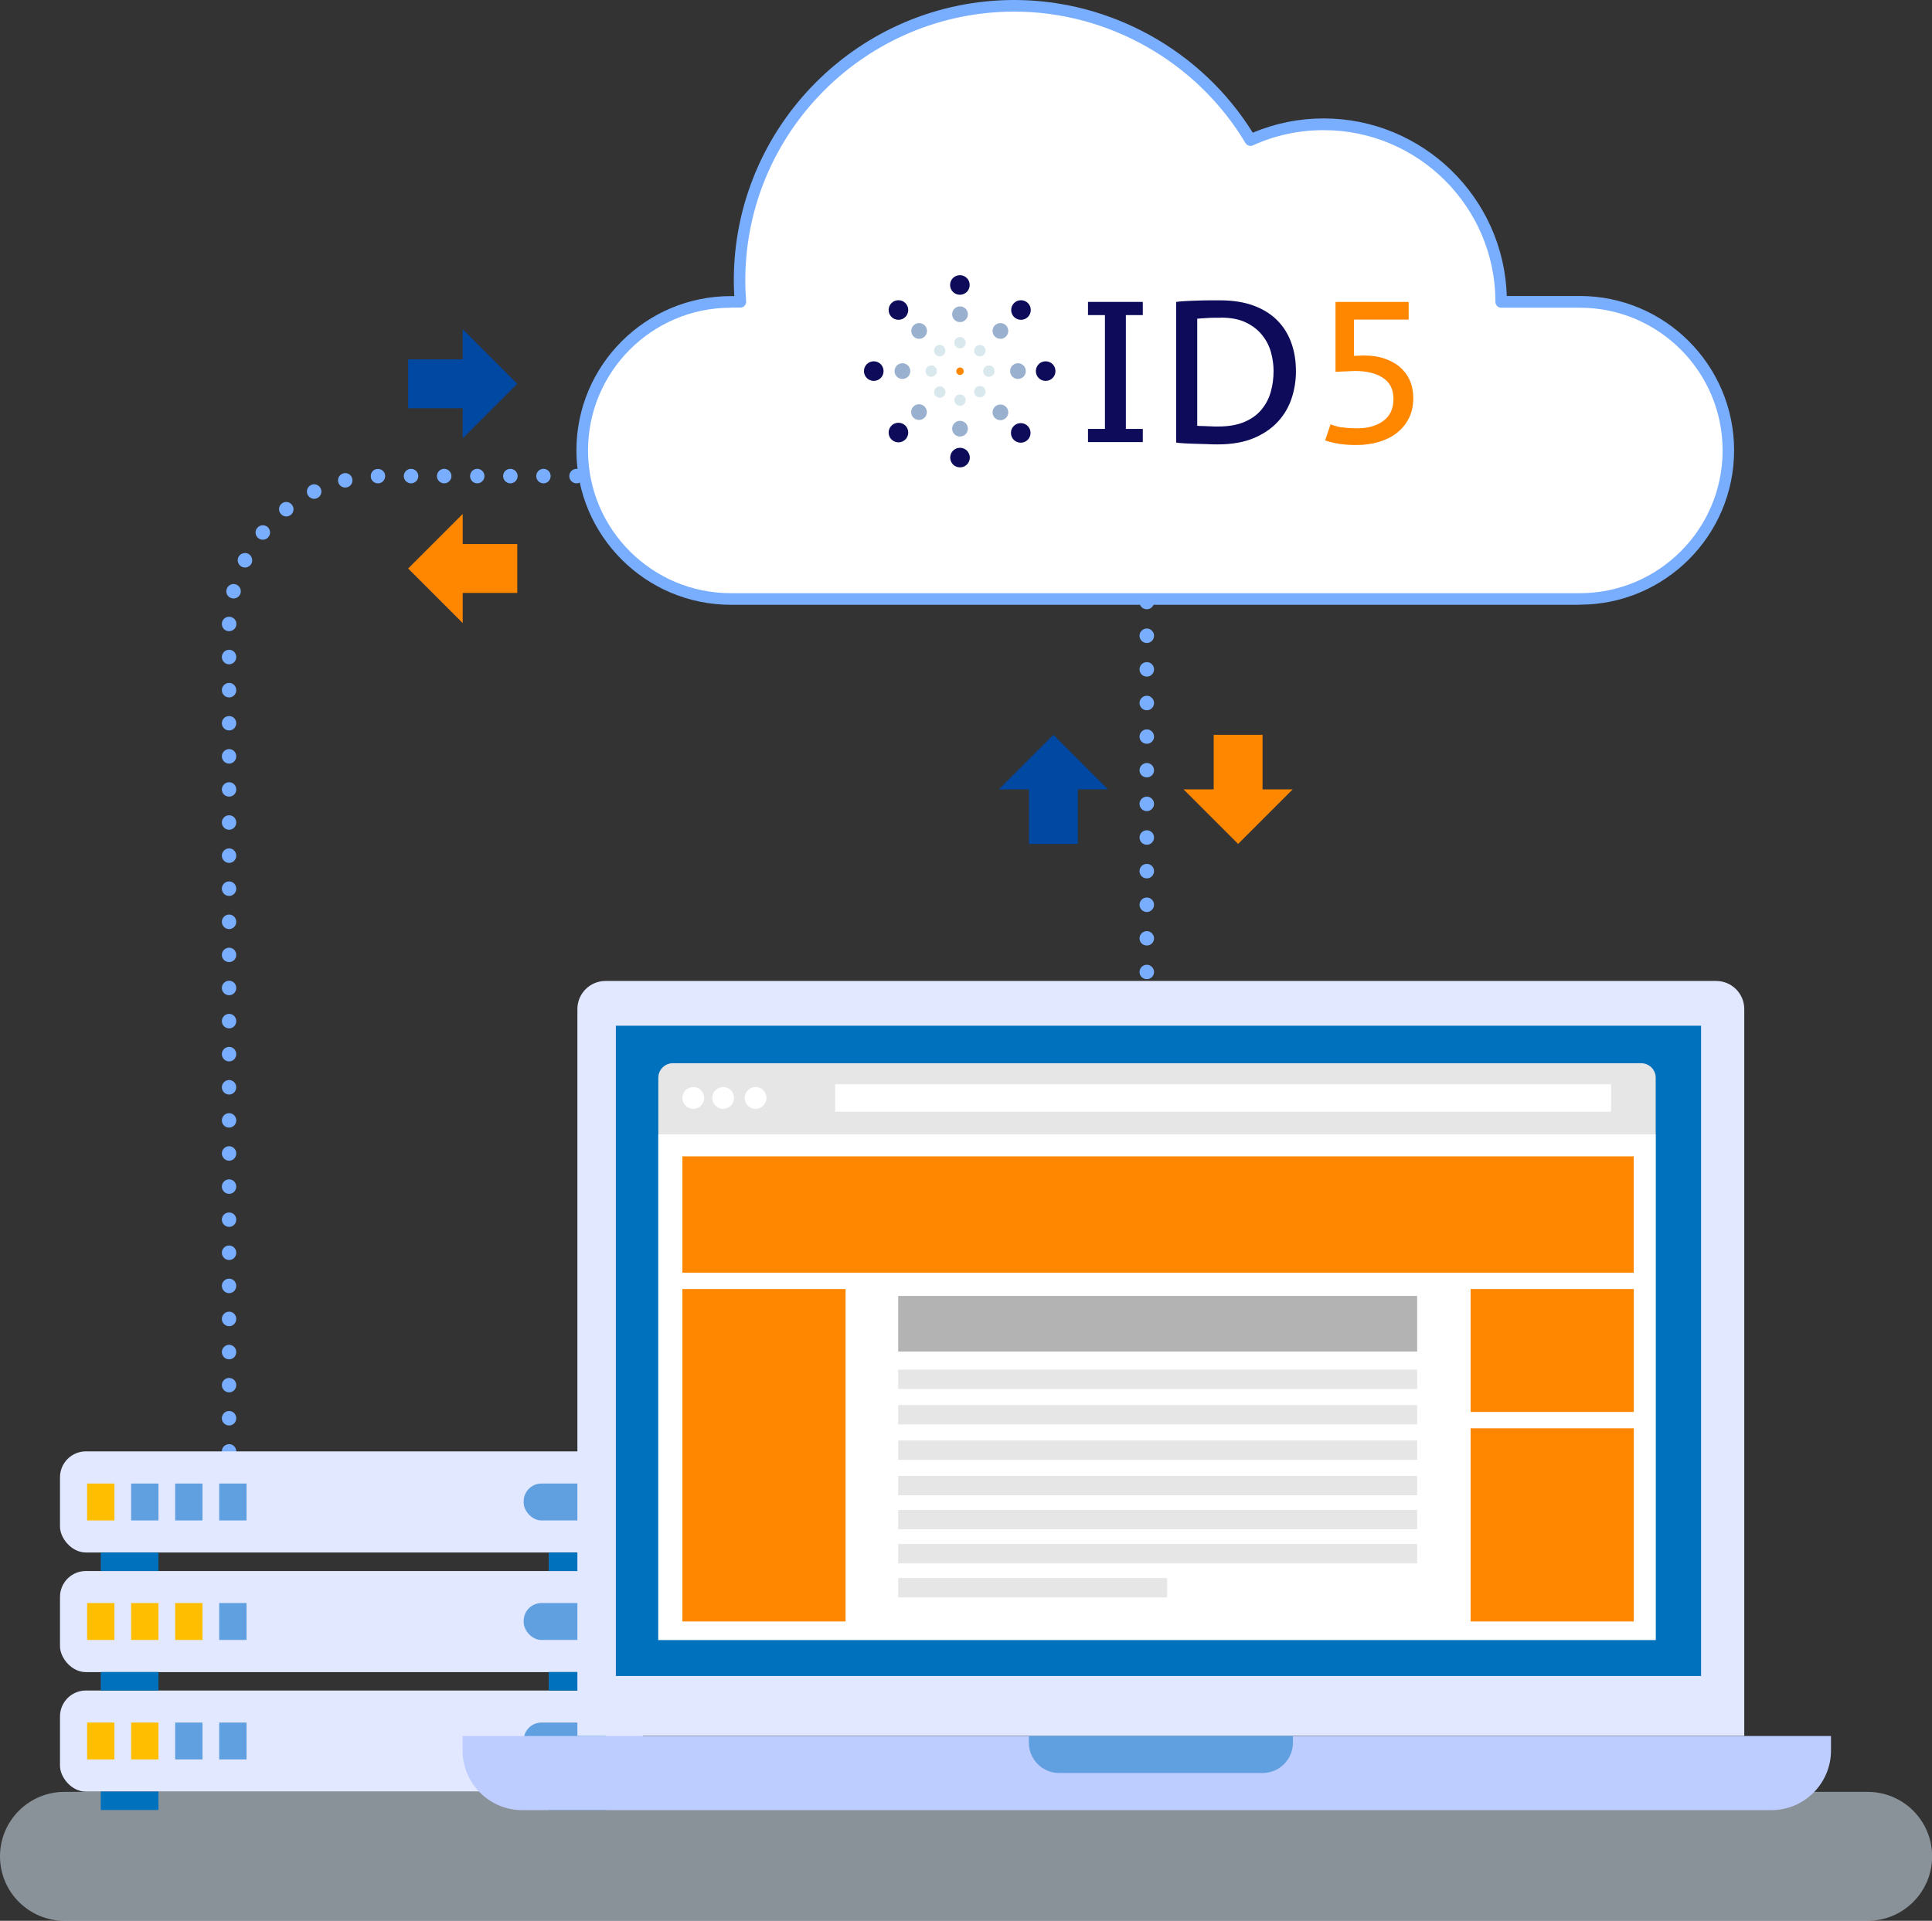 <?xml version="1.0" encoding="UTF-8"?><svg id="uuid-bccaa32c-5ef0-4e6e-a5c0-c31161b484d5" xmlns="http://www.w3.org/2000/svg" viewBox="0 0 159.71 158.8"><rect x="0" y="0" width="159.71" height="158.8" fill="#333333" stroke="none"/><polygon points="91.59 65.26 87.08 60.75 82.57 65.26 85.06 65.26 85.06 69.77 89.1 69.77 89.1 65.26 91.59 65.26" style="fill:#0048a2;"/><polygon points="106.86 65.26 102.35 69.77 97.84 65.26 100.33 65.26 100.33 60.75 104.37 60.75 104.37 65.26 106.86 65.26" style="fill:#ff8700;"/><polygon points="38.25 36.24 42.76 31.73 38.25 27.22 38.25 29.71 33.74 29.71 33.74 33.75 38.25 33.75 38.25 36.24" style="fill:#0048a2;"/><polygon points="38.25 51.51 33.74 47 38.25 42.49 38.25 44.98 42.76 44.98 42.76 49.02 38.25 49.02 38.25 51.51" style="fill:#ff8700;"/><g><path d="M18.94,120.59c-.08,0-.16-.02-.23-.05-.08-.03-.14-.07-.2-.13-.11-.11-.17-.26-.17-.42s.06-.31,.17-.42c.06-.06,.12-.1,.2-.13,.22-.1,.48-.04,.65,.13,.11,.11,.17,.26,.17,.42s-.06,.31-.17,.42c-.06,.06-.12,.1-.19,.13-.08,.03-.15,.05-.23,.05Z" style="fill:#79aeff;"/><path d="M18.34,117.25c0-.33,.27-.6,.6-.6h0c.33,0,.59,.27,.59,.6h0c0,.33-.26,.6-.59,.6h0c-.33,0-.6-.27-.6-.6Zm0-2.74c0-.33,.27-.59,.6-.59h0c.33,0,.59,.26,.59,.59h0c0,.33-.26,.6-.59,.6h0c-.33,0-.6-.27-.6-.6Zm0-2.73c0-.33,.27-.6,.6-.6h0c.33,0,.59,.27,.59,.6h0c0,.33-.26,.6-.59,.6h0c-.33,0-.6-.27-.6-.6Zm0-2.74c0-.33,.27-.6,.6-.6h0c.33,0,.59,.27,.59,.6h0c0,.33-.26,.6-.59,.6h0c-.33,0-.6-.27-.6-.6Zm0-2.73c0-.33,.27-.6,.6-.6h0c.33,0,.59,.27,.59,.6h0c0,.33-.26,.6-.59,.6h0c-.33,0-.6-.27-.6-.6Zm0-2.74c0-.33,.27-.6,.6-.6h0c.33,0,.59,.27,.59,.6h0c0,.33-.26,.6-.59,.6h0c-.33,0-.6-.27-.6-.6Zm0-2.74c0-.33,.27-.59,.6-.59h0c.33,0,.59,.26,.59,.59h0c0,.33-.26,.6-.59,.6h0c-.33,0-.6-.27-.6-.6Zm0-2.73c0-.33,.27-.6,.6-.6h0c.33,0,.59,.27,.59,.6h0c0,.33-.26,.6-.59,.6h0c-.33,0-.6-.27-.6-.6Zm0-2.74c0-.33,.27-.6,.6-.6h0c.33,0,.59,.27,.59,.6h0c0,.33-.26,.6-.59,.6h0c-.33,0-.6-.27-.6-.6Zm0-2.73c0-.33,.27-.6,.6-.6h0c.33,0,.59,.27,.59,.6h0c0,.33-.26,.59-.59,.59h0c-.33,0-.6-.26-.6-.59Zm0-2.74c0-.33,.27-.6,.6-.6h0c.33,0,.59,.27,.59,.6h0c0,.33-.26,.6-.59,.6h0c-.33,0-.6-.27-.6-.6Zm0-2.74c0-.33,.27-.6,.6-.6h0c.33,0,.59,.27,.59,.6h0c0,.33-.26,.6-.59,.6h0c-.33,0-.6-.27-.6-.6Zm0-2.73c0-.33,.27-.6,.6-.6h0c.33,0,.59,.27,.59,.6h0c0,.33-.26,.6-.59,.6h0c-.33,0-.6-.27-.6-.6Zm0-2.74c0-.33,.27-.6,.6-.6h0c.33,0,.59,.27,.59,.6h0c0,.33-.26,.6-.59,.6h0c-.33,0-.6-.27-.6-.6Zm0-2.73c0-.34,.27-.6,.6-.6h0c.33,0,.59,.26,.59,.6h0c0,.33-.26,.59-.59,.59h0c-.33,0-.6-.26-.6-.59Zm0-2.74c0-.33,.27-.6,.6-.6h0c.33,0,.59,.27,.59,.6h0c0,.33-.26,.6-.59,.6h0c-.33,0-.6-.27-.6-.6Zm0-2.74c0-.33,.27-.6,.6-.6h0c.33,0,.59,.27,.59,.6h0c0,.33-.26,.6-.59,.6h0c-.33,0-.6-.27-.6-.6Zm0-2.73c0-.33,.27-.6,.6-.6h0c.33,0,.59,.27,.59,.6h0c0,.33-.26,.6-.59,.6h0c-.33,0-.6-.27-.6-.6Zm0-2.74c0-.33,.27-.6,.6-.6h0c.33,0,.59,.27,.59,.6h0c0,.33-.26,.6-.59,.6h0c-.33,0-.6-.27-.6-.6Zm0-2.73c0-.33,.27-.6,.6-.6h0c.33,0,.59,.27,.59,.6h0c0,.33-.26,.59-.59,.59h0c-.33,0-.6-.26-.6-.59Zm0-2.74c0-.33,.27-.6,.6-.6h0c.33,0,.59,.27,.59,.6h0c0,.33-.26,.6-.59,.6h0c-.33,0-.6-.27-.6-.6Zm0-2.74c0-.33,.27-.59,.6-.59h0c.33,0,.59,.26,.59,.59h0c0,.33-.26,.6-.59,.6h0c-.33,0-.6-.27-.6-.6Zm0-2.73c0-.33,.27-.6,.6-.6h0c.33,0,.59,.27,.59,.6h0c0,.33-.26,.6-.59,.6h0c-.33,0-.6-.27-.6-.6Zm0-2.74c0-.33,.27-.6,.6-.6h0c.33,0,.59,.27,.59,.6h0c0,.33-.26,.6-.59,.6h0c-.33,0-.6-.27-.6-.6Zm.58-2.14c-.33,0-.59-.28-.58-.61h0c0-.33,.28-.59,.62-.58h0c.33,.01,.59,.28,.58,.61h0c0,.33-.28,.58-.6,.58h-.02Zm.24-2.72c-.32-.08-.52-.4-.43-.72h0c.07-.32,.4-.52,.72-.44h0c.32,.08,.52,.4,.44,.73h0c-.07,.27-.32,.45-.58,.45h0s-.1-.01-.15-.02Zm.82-2.61c-.29-.14-.41-.5-.27-.8h0c.15-.29,.51-.41,.81-.27h0c.29,.15,.41,.51,.27,.81h0c-.11,.21-.32,.33-.54,.33h0c-.09,0-.18-.02-.27-.07Zm1.37-2.36c-.26-.21-.3-.59-.09-.84h0c.21-.26,.59-.3,.85-.09h0c.25,.21,.29,.58,.08,.84h0c-.11,.15-.29,.22-.46,.22h0c-.13,0-.27-.04-.38-.13Zm1.85-2.02c-.21-.26-.17-.63,.09-.84h0c.26-.21,.64-.16,.84,.1h0c.21,.25,.17,.63-.09,.84h0c-.11,.08-.24,.13-.37,.13h0c-.18,0-.35-.08-.47-.23Zm2.23-1.57c-.14-.3-.02-.66,.28-.8h0c.29-.15,.65-.02,.8,.28h0c.14,.29,.02,.65-.27,.79h0c-.09,.05-.18,.07-.27,.07h0c-.22,0-.43-.13-.54-.34Zm2.53-1.05c-.08-.32,.12-.64,.44-.72h0c.32-.08,.64,.12,.72,.44h0c.08,.32-.12,.65-.44,.72h0s-.1,.02-.14,.02h0c-.27,0-.52-.19-.58-.46Zm2.69-.47c-.01-.34,.25-.61,.58-.61h0c.33-.01,.61,.25,.61,.58h0c0,.33-.25,.61-.58,.61h-.02c-.32,0-.59-.26-.59-.58Zm19.15-.02c0-.33,.27-.6,.6-.6h0c.33,0,.6,.27,.6,.6h0c0,.33-.27,.6-.6,.6h0c-.33,0-.6-.27-.6-.6Zm-2.74,0c0-.33,.27-.6,.6-.6h0c.33,0,.6,.27,.6,.6h0c0,.33-.27,.6-.6,.6h0c-.33,0-.6-.27-.6-.6Zm-2.73,0c0-.33,.26-.6,.6-.6h0c.33,0,.59,.27,.59,.6h0c0,.33-.26,.6-.59,.6h0c-.34,0-.6-.27-.6-.6Zm-2.74,0c0-.33,.27-.6,.6-.6h0c.33,0,.6,.27,.6,.6h0c0,.33-.27,.6-.6,.6h0c-.33,0-.6-.27-.6-.6Zm-2.73,0c0-.33,.26-.6,.59-.6h0c.33,0,.6,.27,.6,.6h0c0,.33-.27,.6-.6,.6h0c-.33,0-.59-.27-.59-.6Zm-2.74,0c0-.33,.27-.6,.6-.6h0c.33,0,.6,.27,.6,.6h0c0,.33-.27,.6-.6,.6h0c-.33,0-.6-.27-.6-.6Zm-2.74,0c0-.33,.27-.6,.6-.6h0c.33,0,.6,.27,.6,.6h0c0,.33-.27,.6-.6,.6h0c-.33,0-.6-.27-.6-.6Z" style="fill:#79aeff;"/><path d="M53.15,39.96c-.08,0-.16-.02-.23-.05-.07-.03-.14-.07-.2-.12-.11-.12-.17-.27-.17-.43,0-.08,0-.15,.04-.23,.03-.07,.08-.14,.13-.19,.23-.22,.63-.22,.85,0,.06,.05,.1,.12,.13,.19,.03,.08,.04,.15,.04,.23,0,.16-.06,.31-.17,.43-.11,.11-.26,.17-.42,.17Z" style="fill:#79aeff;"/></g><g><path d="M94.8,47.6c-.16,0-.31-.07-.42-.18-.11-.11-.18-.26-.18-.42s.07-.32,.18-.43c.22-.22,.62-.22,.85,0,.11,.11,.17,.27,.17,.43s-.06,.31-.18,.42c-.11,.11-.26,.18-.42,.18Z" style="fill:#79aeff;"/><path d="M94.2,80.36c0-.33,.27-.6,.6-.6h0c.33,0,.6,.27,.6,.6h0c0,.33-.27,.59-.6,.59h0c-.33,0-.6-.26-.6-.59Zm0-2.78c0-.33,.27-.6,.6-.6h0c.33,0,.6,.27,.6,.6h0c0,.33-.27,.59-.6,.59h0c-.33,0-.6-.26-.6-.59Zm0-2.78c0-.33,.27-.6,.6-.6h0c.33,0,.6,.27,.6,.6h0c0,.33-.27,.6-.6,.6h0c-.33,0-.6-.27-.6-.6Zm0-2.78c0-.34,.27-.6,.6-.6h0c.33,0,.6,.26,.6,.6h0c0,.33-.27,.6-.6,.6h0c-.33,0-.6-.27-.6-.6Zm0-2.78c0-.33,.27-.6,.6-.6h0c.33,0,.6,.27,.6,.6h0c0,.33-.27,.6-.6,.6h0c-.33,0-.6-.27-.6-.6Zm0-2.78c0-.33,.27-.6,.6-.6h0c.33,0,.6,.27,.6,.6h0c0,.33-.27,.6-.6,.6h0c-.33,0-.6-.27-.6-.6Zm0-2.78c0-.33,.27-.6,.6-.6h0c.33,0,.6,.27,.6,.6h0c0,.33-.27,.59-.6,.59h0c-.33,0-.6-.26-.6-.59Zm0-2.78c0-.33,.27-.6,.6-.6h0c.33,0,.6,.27,.6,.6h0c0,.33-.27,.59-.6,.59h0c-.33,0-.6-.26-.6-.59Zm0-2.78c0-.33,.27-.6,.6-.6h0c.33,0,.6,.27,.6,.6h0c0,.33-.27,.6-.6,.6h0c-.33,0-.6-.27-.6-.6Zm0-2.78c0-.34,.27-.6,.6-.6h0c.33,0,.6,.26,.6,.6h0c0,.33-.27,.6-.6,.6h0c-.33,0-.6-.27-.6-.6Zm0-2.78c0-.33,.27-.6,.6-.6h0c.33,0,.6,.27,.6,.6h0c0,.33-.27,.6-.6,.6h0c-.33,0-.6-.27-.6-.6Zm0-2.78c0-.33,.27-.6,.6-.6h0c.33,0,.6,.27,.6,.6h0c0,.33-.27,.59-.6,.59h0c-.33,0-.6-.26-.6-.59Z" style="fill:#79aeff;"/><path d="M94.8,83.74c-.16,0-.31-.07-.42-.18-.11-.11-.18-.26-.18-.42,0-.08,.02-.16,.05-.23,.03-.08,.07-.14,.13-.2,.22-.22,.62-.22,.85,0,.05,.06,.1,.12,.13,.2,.03,.07,.04,.15,.04,.23,0,.16-.06,.31-.18,.42-.11,.11-.26,.18-.42,.18Z" style="fill:#79aeff;"/></g><path d="M154.39,158.8H5.33c-2.94,0-5.33-2.38-5.33-5.33H0c0-2.94,2.38-5.33,5.33-5.33H154.39c2.94,0,5.33,2.38,5.33,5.33h0c0,2.94-2.38,5.33-5.33,5.33Z" style="fill:#e3f2ff; opacity:.5;"/><g><g><rect x="4.96" y="119.99" width="48.18" height="8.36" rx="2.14" ry="2.14" style="fill:#e1e8ff;"/><rect x="7.2" y="122.65" width="2.26" height="3.05" style="fill:#ffbe00;"/><rect x="10.84" y="122.65" width="2.26" height="3.05" style="fill:#61a0e0;"/><rect x="14.48" y="122.65" width="2.26" height="3.05" style="fill:#61a0e0;"/><rect x="18.12" y="122.65" width="2.26" height="3.05" style="fill:#61a0e0;"/><rect x="43.29" y="122.65" width="6.83" height="3.05" rx="1.47" ry="1.47" style="fill:#61a0e0;"/></g><g><rect x="4.96" y="129.88" width="48.18" height="8.36" rx="2.14" ry="2.14" style="fill:#e1e8ff;"/><rect x="7.2" y="132.53" width="2.26" height="3.05" style="fill:#ffbe00;"/><rect x="10.84" y="132.53" width="2.26" height="3.05" style="fill:#ffbe00;"/><rect x="14.48" y="132.53" width="2.26" height="3.05" style="fill:#ffbe00;"/><rect x="18.12" y="132.53" width="2.26" height="3.05" style="fill:#61a0e0;"/><rect x="43.29" y="132.53" width="6.83" height="3.05" rx="1.47" ry="1.47" style="fill:#61a0e0;"/></g><g><rect x="4.96" y="139.76" width="48.18" height="8.36" rx="2.14" ry="2.14" style="fill:#e1e8ff;"/><rect x="7.2" y="142.41" width="2.26" height="3.05" style="fill:#ffbe00;"/><rect x="10.84" y="142.41" width="2.26" height="3.05" style="fill:#ffbe00;"/><rect x="14.48" y="142.41" width="2.26" height="3.05" style="fill:#61a0e0;"/><rect x="18.12" y="142.41" width="2.26" height="3.05" style="fill:#61a0e0;"/><rect x="43.29" y="142.41" width="6.83" height="3.05" rx="1.47" ry="1.47" style="fill:#61a0e0;"/></g><rect x="8.33" y="128.35" width="4.77" height="1.53" style="fill:#0071bc;"/><rect x="45.36" y="128.35" width="4.77" height="1.53" style="fill:#0071bc;"/><rect x="8.33" y="138.23" width="4.77" height="1.53" style="fill:#0071bc;"/><rect x="45.36" y="138.23" width="4.77" height="1.53" style="fill:#0071bc;"/><rect x="8.33" y="148.11" width="4.77" height="1.53" style="fill:#0071bc;"/><rect x="45.36" y="148.11" width="4.77" height="1.53" style="fill:#0048a2;"/></g><g><g><path d="M50.05,81.1h91.82c1.28,0,2.32,1.04,2.32,2.32v60.09H47.73v-60.09c0-1.28,1.04-2.32,2.32-2.32Z" style="fill:#e1e8ff;"/><rect x="50.91" y="84.8" width="89.71" height="53.76" style="fill:#0071bc;"/><path d="M38.25,143.52h113.11v1.2c0,2.72-2.21,4.93-4.93,4.93H43.17c-2.72,0-4.93-2.21-4.93-4.93v-1.2h0Z" style="fill:#bdcdff;"/></g><path d="M85.05,143.52h21.83v.55c0,1.39-1.12,2.51-2.51,2.51h-16.81c-1.39,0-2.51-1.12-2.51-2.51v-.55h0Z" style="fill:#61a0e0;"/></g><g><path d="M130.59,24.96h-6.5c0-8.11-6.57-14.68-14.68-14.68-2.16,0-4.2,.47-6.04,1.3C99.4,4.93,92.14,.48,83.84,.48c-12.54,0-22.71,10.17-22.71,22.71,0,.59,.03,1.18,.07,1.76h-.8c-6.78,0-12.28,5.5-12.28,12.28h0c0,6.78,5.5,12.28,12.28,12.28h70.19c6.78,0,12.28-5.5,12.28-12.28h0c0-6.78-5.5-12.28-12.28-12.28Z" style="fill:#fff;"/><path d="M130.59,50H60.41c-7.04,0-12.76-5.72-12.76-12.76s5.72-12.76,12.76-12.76h.29c-.03-.46-.04-.88-.04-1.29,0-12.79,10.4-23.19,23.19-23.19,7.98,0,15.5,4.19,19.71,10.97,1.86-.78,3.83-1.18,5.85-1.18,8.2,0,14.9,6.54,15.15,14.68h6.03c7.04,0,12.76,5.72,12.76,12.76s-5.72,12.76-12.76,12.76ZM60.41,25.44c-6.51,0-11.8,5.29-11.8,11.8s5.29,11.8,11.8,11.8h70.19c6.51,0,11.8-5.29,11.8-11.8s-5.29-11.8-11.8-11.8h-6.5c-.26,0-.48-.21-.48-.48,0-7.83-6.37-14.2-14.2-14.2-2.03,0-4,.42-5.85,1.26-.22,.1-.48,.02-.61-.19-4-6.7-11.32-10.87-19.11-10.87-12.26,0-22.24,9.97-22.24,22.23,0,.53,.02,1.08,.07,1.73,.01,.13-.04,.26-.13,.36-.09,.1-.22,.15-.35,.15h-.8Z" style="fill:#79aeff;"/></g><g><path d="M79.36,31c.17,0,.31-.14,.31-.31s-.14-.31-.31-.31-.31,.14-.31,.31,.14,.31,.31,.31h0Z" style="fill:#ff8700;"/><path d="M81,29.46c.26,0,.47-.21,.47-.47s-.21-.47-.47-.47-.47,.21-.47,.47,.21,.47,.47,.47h0Z" style="fill:#d8e8ec;"/><path d="M81.75,31.15c.26,0,.47-.21,.47-.47s-.21-.47-.47-.47-.47,.21-.47,.47,.21,.47,.47,.47h0Z" style="fill:#d8e8ec;"/><path d="M81,32.85c.26,0,.47-.21,.47-.47s-.21-.47-.47-.47-.47,.21-.47,.47,.21,.47,.47,.47h0Z" style="fill:#d8e8ec;"/><path d="M79.36,33.55c.26,0,.47-.21,.47-.47s-.21-.47-.47-.47-.47,.21-.47,.47,.21,.47,.47,.47h0Z" style="fill:#d8e8ec;"/><path d="M77.69,32.88c.26,0,.47-.21,.47-.47s-.21-.47-.47-.47-.47,.21-.47,.47,.21,.47,.47,.47h0Z" style="fill:#d8e8ec;"/><path d="M76.98,31.15c.26,0,.47-.21,.47-.47s-.21-.47-.47-.47-.47,.21-.47,.47,.21,.47,.47,.47h0Z" style="fill:#d8e8ec;"/><path d="M77.68,29.46c.26,0,.47-.21,.47-.47s-.21-.47-.47-.47-.47,.21-.47,.47,.21,.47,.47,.47h0Z" style="fill:#d8e8ec;"/><path d="M79.36,28.8c.26,0,.47-.21,.47-.47s-.21-.47-.47-.47-.47,.21-.47,.47,.21,.47,.47,.47h0Z" style="fill:#d8e8ec;"/><path d="M82.7,28.01c.36,0,.65-.29,.65-.65s-.29-.65-.65-.65-.65,.29-.65,.65,.29,.65,.65,.65h0Z" style="fill:#99b0ce;"/><path d="M84.15,31.33c.36,0,.65-.29,.65-.65s-.29-.65-.65-.65-.65,.29-.65,.65,.29,.65,.65,.65h0Z" style="fill:#99b0ce;"/><path d="M82.7,34.74c.36,0,.65-.29,.65-.65s-.29-.65-.65-.65-.65,.29-.65,.65,.29,.65,.65,.65h0Z" style="fill:#99b0ce;"/><path d="M75.97,34.72c.36,0,.65-.29,.65-.65s-.29-.65-.65-.65-.65,.29-.65,.65,.29,.65,.65,.65h0Z" style="fill:#99b0ce;"/><path d="M79.36,36.09c.36,0,.65-.29,.65-.65s-.29-.65-.65-.65-.65,.29-.65,.65,.29,.65,.65,.65h0Z" style="fill:#99b0ce;"/><path d="M74.6,31.33c.36,0,.65-.29,.65-.65s-.29-.65-.65-.65-.65,.29-.65,.65,.29,.65,.65,.65h0Z" style="fill:#99b0ce;"/><path d="M75.98,28.01c.36,0,.65-.29,.65-.65s-.29-.65-.65-.65-.65,.29-.65,.65,.29,.65,.65,.65h0Z" style="fill:#99b0ce;"/><path d="M79.36,26.63c.36,0,.65-.29,.65-.65s-.29-.65-.65-.65-.65,.29-.65,.65,.29,.65,.65,.65h0Z" style="fill:#99b0ce;"/><path d="M84.4,26.44c.45,0,.81-.36,.81-.81s-.36-.81-.81-.81-.81,.36-.81,.81,.36,.81,.81,.81h0Z" style="fill:#0d0b5a;"/><path d="M86.44,31.49c.45,0,.81-.36,.81-.81s-.36-.81-.81-.81-.81,.36-.81,.81,.36,.81,.81,.81h0Z" style="fill:#0d0b5a;"/><path d="M84.38,36.6c.45,0,.81-.36,.81-.81s-.36-.81-.81-.81-.81,.36-.81,.81,.36,.81,.81,.81h0Z" style="fill:#0d0b5a;"/><path d="M74.27,36.57c.45,0,.81-.36,.81-.81s-.36-.81-.81-.81-.81,.36-.81,.81,.36,.81,.81,.81h0Z" style="fill:#0d0b5a;"/><path d="M79.36,38.64c.45,0,.81-.36,.81-.81s-.36-.81-.81-.81-.81,.36-.81,.81,.36,.81,.81,.81h0Z" style="fill:#0d0b5a;"/><path d="M72.23,31.49c.45,0,.81-.36,.81-.81s-.36-.81-.81-.81-.81,.36-.81,.81,.36,.81,.81,.81h0Z" style="fill:#0d0b5a;"/><path d="M74.27,26.44c.45,0,.81-.36,.81-.81s-.36-.81-.81-.81-.81,.36-.81,.81,.36,.81,.81,.81h0Z" style="fill:#0d0b5a;"/><path d="M79.35,24.37c.45,0,.81-.36,.81-.81s-.36-.81-.81-.81-.81,.36-.81,.81,.36,.81,.81,.81h0Z" style="fill:#0d0b5a;"/><g><path d="M91.34,26.05h-1.4v-1.09h4.53v1.09h-1.4v9.41h1.4v1.09h-4.53v-1.09h1.4v-9.41Z" style="fill:#0d0b5a;"/><path d="M97.23,24.96c.23-.03,.5-.06,.81-.07,.31-.02,.63-.03,.96-.04,.33-.01,.66-.02,.98-.02,.32,0,.61,0,.88,0,1.07,0,2,.15,2.78,.44,.78,.29,1.44,.7,1.95,1.22,.52,.52,.9,1.14,1.16,1.86,.26,.72,.38,1.5,.38,2.35,0,.77-.12,1.52-.36,2.24-.24,.72-.62,1.37-1.14,1.93-.52,.56-1.19,1.02-2.01,1.36-.82,.34-1.81,.51-2.97,.51-.2,0-.46,0-.79-.02-.33-.01-.67-.02-1.02-.03-.35-.01-.67-.02-.97-.04-.3-.02-.51-.04-.64-.06v-11.61Zm3.68,1.31h-.52c-.19,0-.37,0-.56,.02-.19,.01-.35,.02-.51,.03-.15,.01-.27,.02-.35,.03v8.85c.06,.01,.17,.02,.34,.02,.17,0,.35,.01,.53,.02,.19,0,.36,.01,.52,.02,.16,0,.28,0,.35,0,.87,0,1.6-.13,2.19-.39,.59-.26,1.06-.6,1.41-1.04,.35-.43,.6-.92,.75-1.47,.15-.55,.22-1.11,.22-1.7,0-.5-.07-1-.21-1.52-.14-.52-.38-.99-.72-1.42-.34-.43-.78-.78-1.34-1.05-.56-.28-1.26-.41-2.11-.41Z" style="fill:#0d0b5a;"/></g><path d="M110.93,35.32c.33,.06,.76,.09,1.27,.09,.87,0,1.59-.2,2.15-.61,.56-.41,.84-1.01,.84-1.81s-.28-1.35-.85-1.74-1.35-.58-2.35-.58l-1.59,.07v-5.78h6.05v1.46h-4.52v3l.82-.03c.63,0,1.19,.08,1.69,.25,.5,.17,.93,.4,1.28,.7,.35,.3,.63,.67,.82,1.1,.19,.44,.29,.93,.29,1.48,0,.63-.12,1.18-.37,1.67-.24,.48-.58,.88-1,1.21-.42,.33-.92,.57-1.49,.74-.57,.17-1.18,.25-1.83,.25-.56,0-1.04-.03-1.46-.1-.41-.07-.79-.16-1.14-.28l.45-1.33c.29,.11,.6,.2,.94,.26Z" style="fill:#ff8700;"/></g><path d="M55.62,87.9h80.05c.66,0,1.2,.54,1.2,1.2v46.48H54.42v-46.48c0-.66,.54-1.2,1.2-1.2Z" style="fill:#e6e6e6;"/><rect x="54.42" y="93.78" width="82.44" height="41.8" style="fill:#fff;"/><rect x="69.04" y="89.64" width="64.14" height="2.27" style="fill:#fff;"/><circle cx="57.31" cy="90.77" r=".9" style="fill:#fff;"/><circle cx="59.78" cy="90.77" r=".9" style="fill:#fff;"/><circle cx="62.46" cy="90.77" r=".9" style="fill:#fff;"/><rect x="56.41" y="95.6" width="78.64" height="9.62" style="fill:#ff8700;"/><rect x="56.41" y="106.57" width="13.49" height="27.48" style="fill:#ff8700;"/><rect x="121.57" y="106.57" width="13.49" height="10.16" style="fill:#ff8700;"/><rect x="121.57" y="118.08" width="13.49" height="15.97" style="fill:#ff8700;"/><g><rect x="74.25" y="113.23" width="42.9" height="1.6" style="fill:#e6e6e6;"/><rect x="74.25" y="116.16" width="42.9" height="1.6" style="fill:#e6e6e6;"/><rect x="74.25" y="119.09" width="42.9" height="1.6" style="fill:#e6e6e6;"/><rect x="74.25" y="122.02" width="42.9" height="1.6" style="fill:#e6e6e6;"/><rect x="74.25" y="124.83" width="42.9" height="1.6" style="fill:#e6e6e6;"/><rect x="74.25" y="127.65" width="42.9" height="1.6" style="fill:#e6e6e6;"/><rect x="74.25" y="130.46" width="22.23" height="1.6" style="fill:#e6e6e6;"/></g><rect x="74.25" y="107.14" width="42.9" height="4.6" style="fill:#b3b3b3;"/></svg>